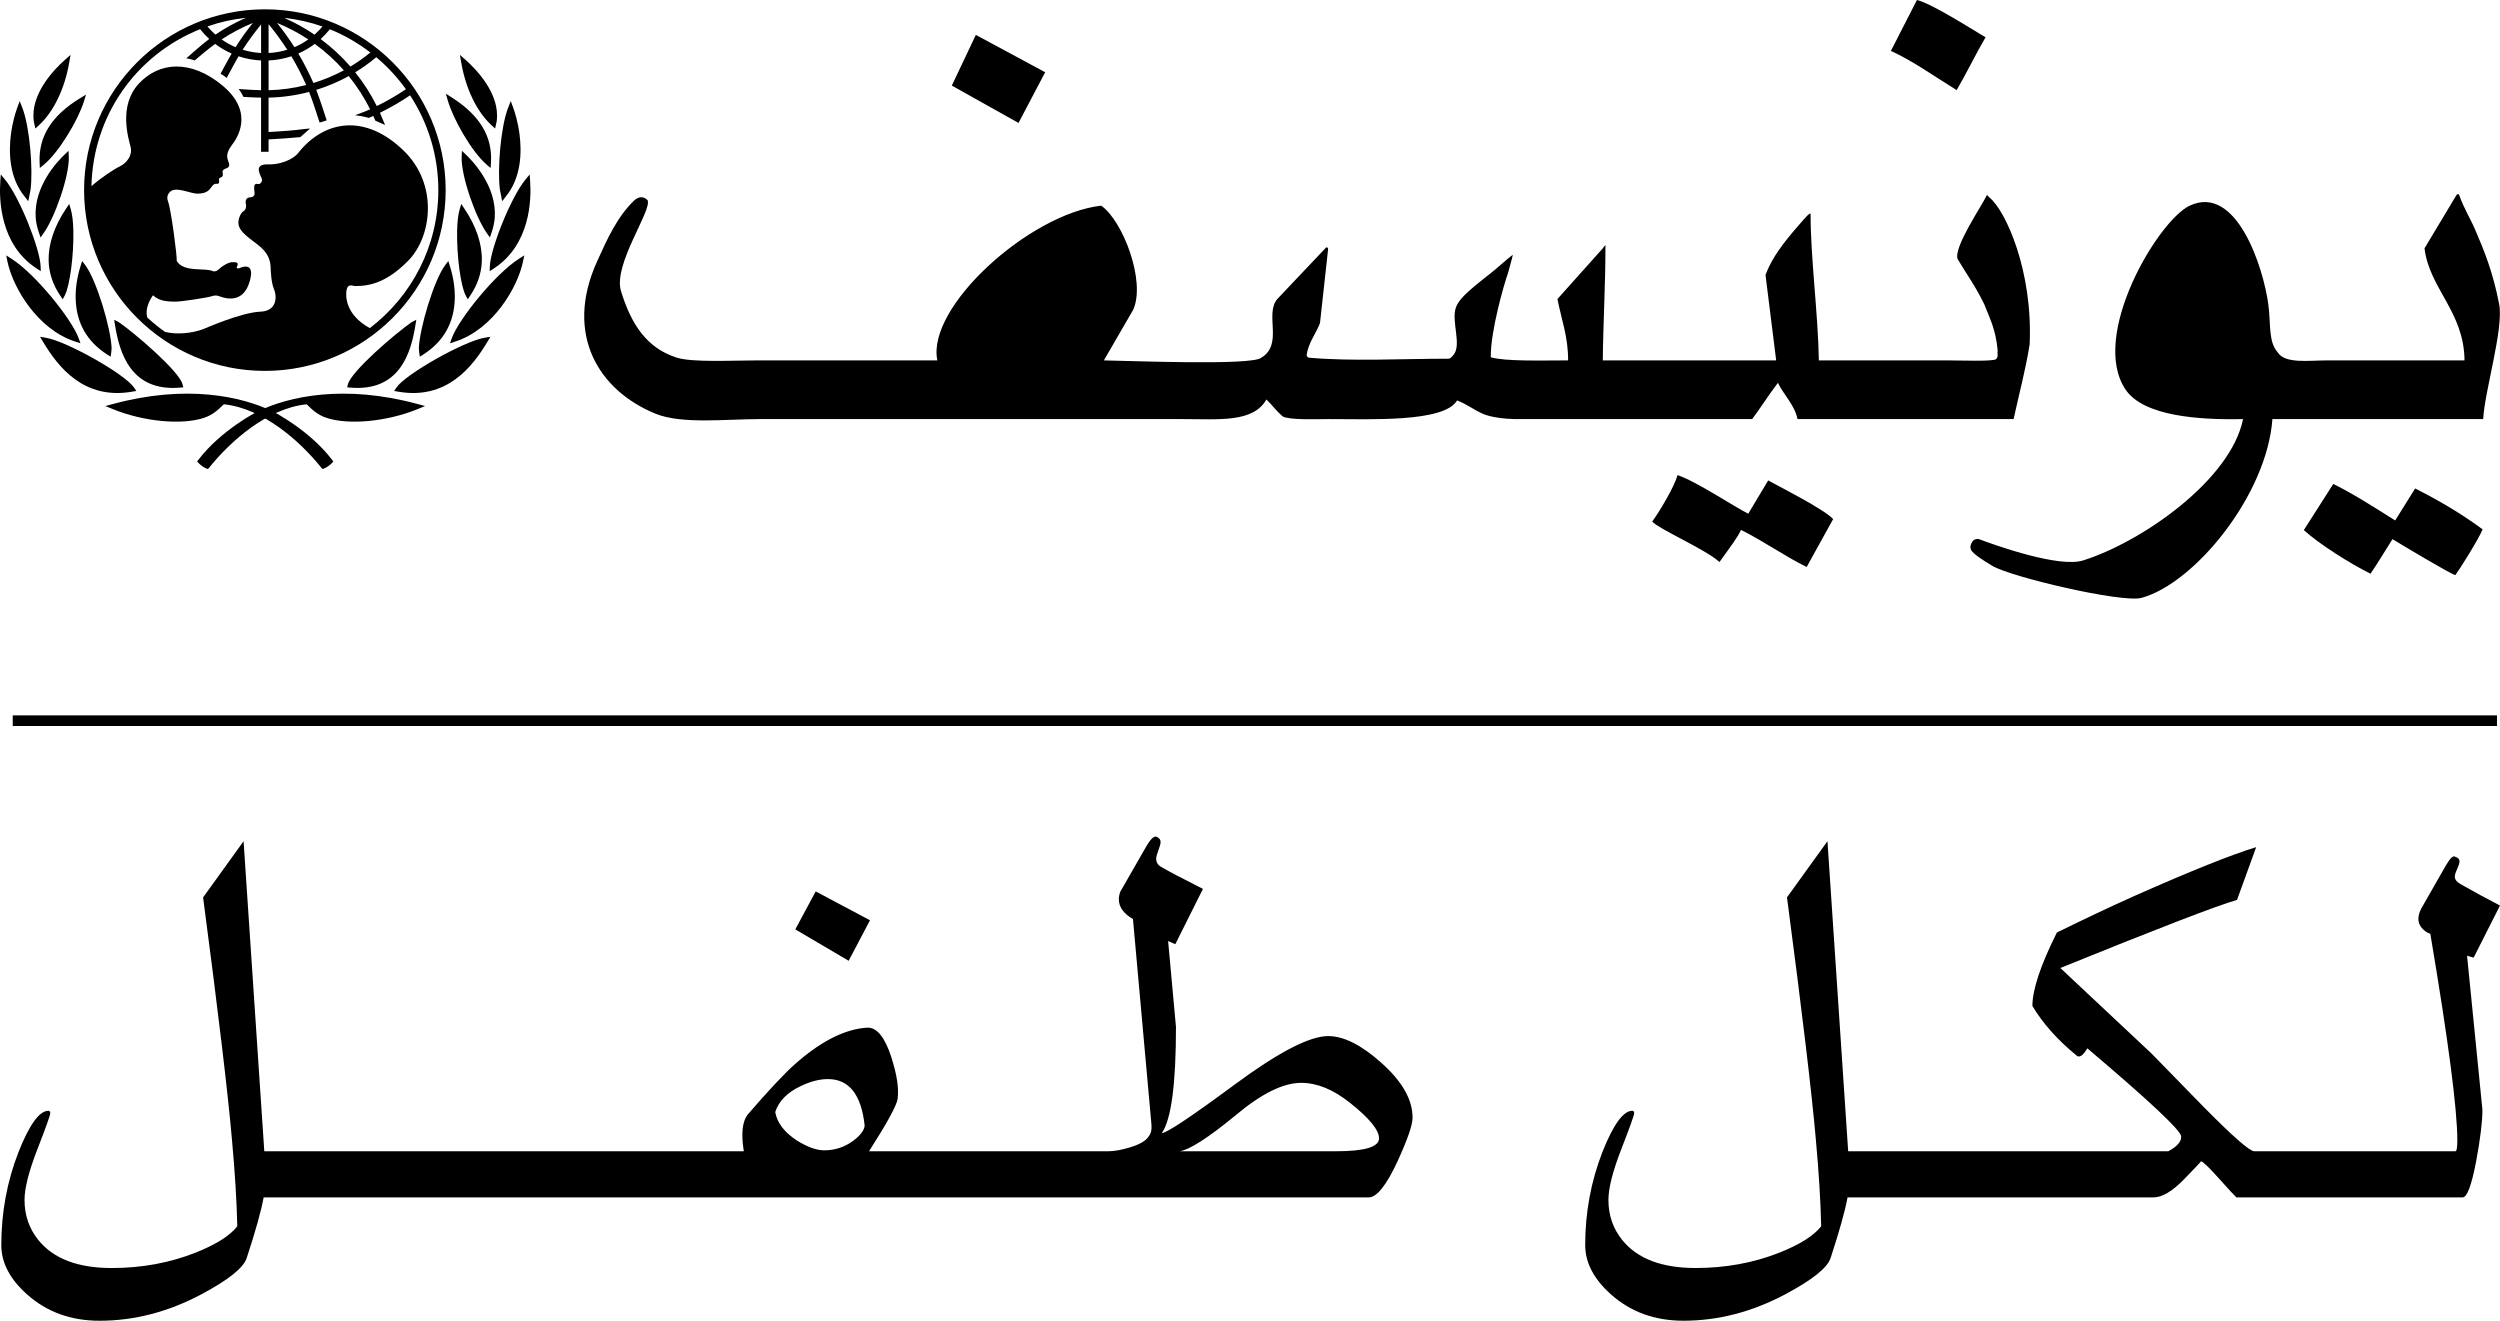 <?xml version="1.0" encoding="utf-8"?>
<!-- Generator: Adobe Illustrator 16.0.0, SVG Export Plug-In . SVG Version: 6.00 Build 0)  -->
<!DOCTYPE svg PUBLIC "-//W3C//DTD SVG 1.1//EN" "http://www.w3.org/Graphics/SVG/1.1/DTD/svg11.dtd">
<svg version="1.1" id="Layer_1" xmlns="http://www.w3.org/2000/svg" xmlns:xlink="http://www.w3.org/1999/xlink" x="0px" y="0px"
	 width="473.224px" height="250px" viewBox="52.426 52.434 473.224 250" enable-background="new 52.426 52.434 473.224 250"
	 xml:space="preserve">
<title>UNICEF_ForEveryChild_Black_Vertical_RGB_AR</title>
<desc>Created with Sketch.</desc>
<g id="UNICEF_ForEveryChild_Black_Vertical_RGB_AR">
	<path id="Fill-1" d="M415.279,52.434c2.854,0.681,10.742,5.749,12.988,7.062c-1.686,2.862-3.779,7.136-5.466,9.997
		c-4.808-2.985-8.265-5.498-12.447-7.421C411.872,59.04,413.762,55.464,415.279,52.434"/>
	<path id="Fill-2" d="M237.139,59.04c4.376,2.355,8.753,4.713,13.128,7.07c-1.68,3.197-3.362,6.396-5.048,9.596
		c-4.21-2.358-8.418-4.715-12.625-7.07C234.107,65.437,235.621,62.237,237.139,59.04"/>
	<path id="Fill-3" d="M475.5,112.065c0.563,1.351,0.794,2.228,1.011,4.042c0,1.146,0.042,1.483-0.503,2.021
		c-3.307,3.443-15.927-1.257-17.174-3.534c-2.609-2.913,4.231-10.038,6.448-10.102C471.458,104.373,473.743,107.847,475.5,112.065z
		 M259.011,113.282c-4.895,11.691-16.042,6.792-19.852,1.816c-4.842-6.328,7.888-10.52,10.604-10.607
		C256.596,104.631,259.064,108.518,259.011,113.282z M522.473,131.763c-13.303,0-26.604,0-39.903,0
		c-1.037,14.298-14.606,31.016-24.746,33.835c-3.681,1.023-24.839-3.963-28.28-6.06c-1.801-1.06-3.614-2.267-4.04-3.034
		c0-0.337-0.247-0.375,0-1.011c0.361-1.047,1.101-1.108,1.516-1.008c3.357,1.263,15.196,5.454,19.696,4.04
		c11.155-3.506,27.967-15.226,30.299-26.762c-0.168-0.168,0.171,0.167,0,0c-8.493,0.183-18.816-0.569-22.22-5.558
		c-6.918-10.162,6.127-32.033,12.122-34.842c8.825-4.141,13.928,11.584,14.881,18.698c0.5,3.683-0.04,7.045,1.787,9.077
		c1.356,2.193,5.863,1.514,9.339,1.514c8.671,0,17.343,0,26.01,0c-0.075-9.19-6.653-13.606-7.573-21.212
		c2.017-3.367,4.04-6.736,6.061-10.103c0.241-0.294,0.389-0.145,0.504,0c0.822,2.438,2.142,4.502,3.021,6.568
		c1.722,3.994,3.396,8.11,4.55,14.14C526.378,114.662,522.691,126.659,522.473,131.763z M433.582,131.763
		c-13.63,0-27.268,0-40.904,0c-0.513-2.627-2.644-4.632-3.708-6.861c-0.17,0.171-0.338,0.512-0.507,0.683
		c-1.517,2.016-2.853,4.157-4.37,6.178c-14.98,0-29.963,0-44.94,0c-1.854-0.03-4.546-0.333-6.062-1.01
		c-1.939-0.873-2.549-1.57-4.849-2.529c-2.43,4.202-16.443,3.533-24.438,3.539c-2.277,0-7.183,0.217-8.587-0.505
		c-1.297-1.149-1.8-1.955-3.07-3.208c-2.503,4.424-8.983,3.714-15.871,3.714c-13.042,0-26.091,0-39.138,0
		c-13.637,0-27.274,0-40.907,0c-6.445,0-14.735,1.002-19.693-1.01c-10.8-4.385-17.327-15.027-11.113-28.786
		c1.96-4.346,3.858-8.535,7.072-11.616c1.077-0.942,1.974-0.589,2.525,0c0.786,2.032-6.575,12.167-5.049,17.169
		c1.879,6.171,4.81,10.816,10.604,12.625c2.956,0.921,10.568,0.507,15.148,0.507c11.277,0,22.851,0,34.13,0
		c-2.114-10.092,17.46-27.765,31.02-29.289c4.117,2.884,8.467,14.304,6.059,19.694c-1.854,3.199-3.703,6.395-5.557,9.595
		c4.423,0.053,28.046,1.032,29.798-0.507c4.231-2.548,0.577-8.238,3.032-11.111c3.025-3.196,6.057-6.394,9.086-9.594
		c0.193-0.306,0.499-0.207,0.532,0.132c-0.503,4.716-1.038,9.292-1.539,14.008c-0.751,2.004-2.209,3.727-2.528,6.061
		c0.068,0.328,0.26,0.505,0.506,0.503c8.188,0.72,17.423,0.19,26.423,0.185c0.326-0.065,0.561-0.366,0.848-0.688
		c1.665-1.938-0.487-6.434,0.504-9.088c0.928-2.489,5.709-5.492,8.549-8.077c0.335-0.287,1.805-1.577,2.197-1.805
		c-0.098,0.656-0.851,3.12-0.94,3.545c-0.698,1.941-3.302,10.909-3.229,15.849c2.759,0.789,9.319,0.596,14.636,0.586
		c0.027-4.452-1.291-7.825-2.02-11.618c2.858-3.196,5.723-6.394,8.585-9.594c0.1-0.153,0.299-0.45,0.503-0.588
		c0.016,7.213-0.451,15.292-0.503,21.8c10.939,0,21.887,0,32.821,0c-0.671-5.385-1.341-10.773-2.019-16.16
		c1.534-4.2,4.909-7.837,7.34-10.64c0.358-0.352,0.848-1.001,1.189-1.001c-0.014,8.292,1.429,19.049,1.568,27.801
		c8.169,0,16.332,0,24.499,0c2.357,0,8.225,0.228,9.012-0.211c0.526-0.518,0.236-0.739,0.327-1.81
		c-0.43-3.863-1.201-5.276-2.523-8.585c-1.634-3.406-3.366-5.724-5.053-8.586c-0.782-2.276,4.681-10.193,5.556-12.122
		c0.169,0.17,0.339,0.339,0.51,0.51c3.053,2.521,8.199,13.864,7.572,27.772C435.862,122.421,434.596,127.047,433.582,131.763z"/>
	<path id="Fill-4" d="M369.955,142.367c3.442,1.117,10.795,6.016,13.4,7.307c1.176-2.024,2.594-4.282,3.771-6.298
		c2.428,1.335,10.586,5.457,12.299,7.317c-1.516,2.69-3.507,6.384-5.019,9.075c-4.374-2.186-8.052-4.841-12.422-7.029
		c-0.726,1.571-2.085,3.286-4.078,6.083c-2.519-2.345-11.485-6.227-12.733-7.67C366.293,149.674,369.44,144.511,369.955,142.367"/>
	<path id="Fill-5" d="M494.088,144.042c3.094,1.479,7.724,4.366,11.716,6.909c1.259-2.017,2.522-4.038,3.787-6.059
		c3.104,1.567,8.132,4.291,12.768,7.745c-0.871,2.083-4.528,7.834-5.168,8.659c-1.009-0.266-10.207-5.772-11.894-6.811
		c-0.934,1.441-2.477,4.063-4.157,6.545c-3.828-1.882-9.868-5.708-12.625-8.258C490.201,150.079,492.411,146.734,494.088,144.042"/>
	<path id="Fill-6" d="M122.43,114.543c-4.555-2.497-4.638-5.961-4.398-7.235c0.241-1.293,1.132-0.725,1.695-0.725
		c2.993,0,6.141-0.892,10.018-4.851c4.373-4.463,5.748-14.38-0.969-20.84c-7.243-6.972-14.948-5.751-19.912,0.509
		c-1.021,1.286-3.501,2.228-5.653,2.15c-3.187-0.12-1.179,2.389-1.179,2.913c0,0.528-0.484,0.893-0.769,0.81
		c-1.082-0.31-0.642,1.292-0.642,1.778c0,0.484-0.446,0.727-0.688,0.727c-1.338,0-0.97,1.212-0.929,1.535
		c0.039,0.323-0.078,0.883-0.528,1.131c-0.424,0.237-0.928,1.293-0.928,2.099c0,1.454,1.333,2.462,3.556,4.123
		c2.224,1.656,2.504,3.23,2.545,4.364c0.04,1.127,0.146,2.952,0.647,4.16c0.605,1.452,0.523,4.116-2.547,4.237
		c-3.752,0.152-10.42,3.154-10.985,3.356c-2.114,0.754-4.912,1.022-7.101,0.474c-1.179-0.832-2.3-1.74-3.359-2.716
		c-0.44-1.507,0.323-3.133,1.09-4.224c1.25,1.255,3.11,1.174,4.158,1.214c1.048,0.041,6.181-0.769,6.906-1.012
		c0.729-0.242,1.052-0.161,1.494,0c1.955,0.716,4.647,0.93,5.738-2.827c1.09-3.755-1.498-2.705-1.816-2.543
		c-0.327,0.164-0.771,0.12-0.61-0.2c0.479-0.956-0.241-0.849-0.643-0.891c-1.046-0.104-2.425,1.008-2.87,1.416
		c-0.448,0.402-0.89,0.362-1.049,0.282c-1.392-0.693-5.542,0.306-6.83-1.943c0.125-0.603-1.048-9.731-1.656-11.31
		c-0.128-0.334-0.243-0.887,0.163-1.491c1.054-1.583,3.955,0.121,5.531,0.08c1.888-0.051,2.191-0.835,2.708-1.474
		c0.5-0.62,0.865-0.273,1.132-0.444c0.344-0.224,0.021-0.667,0.145-0.91c0.118-0.244,0.262-0.126,0.581-0.406
		c0.326-0.284-0.038-0.886,0.121-1.127c0.465-0.706,1.736-0.144,0.973-1.982c-0.417-1.006,0.162-2.1,0.727-2.829
		c0.916-1.175,4.45-6.149-1.777-11.312c-5.944-4.921-11.959-4.524-15.835-0.322s-1.939,10.342-1.537,11.958
		c0.405,1.616-0.759,3.082-2.099,3.716c-1.06,0.502-3.478,2.118-5.312,3.707c0.295-13.183,8.29-24.771,20.562-29.71
		c0.521,0.656,1.104,1.276,1.732,1.855c-1.363,0.997-4.345,3.666-4.345,3.666s0.407,0.059,0.783,0.153
		c0.261,0.062,0.818,0.233,0.818,0.233s2.63-2.238,3.863-3.124c0.958,0.729,2.008,1.34,3.119,1.826
		c-0.597,1.013-2.094,3.825-2.094,3.825s0.354,0.203,0.662,0.411c0.305,0.206,0.498,0.388,0.498,0.388s1.637-3.076,2.253-4.103
		c1.378,0.458,2.806,0.723,4.257,0.791c0,0.405,0,5.169,0,5.631c-0.81-0.024-2.87-0.104-3.716-0.19l-0.522-0.05l0.293,0.436
		c0.222,0.324,0.391,0.645,0.543,0.941l0.062,0.124l0.139,0.011c0.609,0.05,2.492,0.117,3.202,0.134c0,0.455,0,10.257,0,10.257
		h1.419c0,0,0-1.971,0-2.349c2.086-0.102,3.826-0.246,5.92-0.426l0.096-0.007l1.841-1.636l-1.005,0.093
		c-2.218,0.288-4.164,0.421-5.935,0.519c0,0-0.601,0.036-0.918,0.054c0-0.47,0-6.084,0-6.509c2.577-0.054,5.154-0.415,7.675-1.078
		c0.689,1.697,1.988,5.802,1.988,5.802l1.338-0.419c0,0-1.29-4.077-1.973-5.771c2.132-0.659,4.195-1.537,6.149-2.613
		c1.568,1.933,2.927,4.046,4.049,6.287c-1.014,0.471-2.856,1.124-2.855,1.124c1.477,0.158,2.597,0.509,2.597,0.509
		s0.522-0.221,0.857-0.37c0.128,0.292,0.383,0.892,0.383,0.892l1.841,0.818l-0.208-0.515c0,0-0.615-1.459-0.756-1.798
		c1.953-0.958,3.868-2.065,5.702-3.3c3.493,5.34,5.346,11.537,5.346,17.942C135.399,99.064,130.305,108.541,122.43,114.543z
		 M98.986,55.802c-2.021,0.886-3.96,1.95-5.781,3.184c-0.548-0.486-1.055-1.008-1.515-1.546
		C94.039,56.614,96.487,56.07,98.986,55.802z M97.011,61.367c-0.931-0.396-1.81-0.892-2.629-1.471
		c1.848-1.225,3.83-2.269,5.906-3.117C99.118,58.242,98.015,59.771,97.011,61.367z M101.847,57.069c0,1.069,0,4.956,0,5.396
		c-1.186-0.058-2.351-0.267-3.489-0.618C99.411,60.204,100.583,58.607,101.847,57.069z M103.266,63.881
		c1.469-0.065,2.915-0.332,4.312-0.795c1.036,1.738,1.978,3.566,2.803,5.441c-2.33,0.599-4.719,0.932-7.115,0.984
		C103.266,69.053,103.266,64.289,103.266,63.881z M103.266,57.007c1.258,1.522,2.443,3.138,3.537,4.841
		c-1.152,0.353-2.338,0.563-3.537,0.62C103.266,62.025,103.266,58.08,103.266,57.007z M110.788,59.896
		c-0.824,0.583-1.704,1.078-2.627,1.469c-0.99-1.569-2.105-3.106-3.299-4.598C106.934,57.617,108.925,58.663,110.788,59.896z
		 M113.47,57.451c-0.466,0.549-0.97,1.065-1.513,1.544c-1.812-1.238-3.737-2.298-5.744-3.178
		C108.707,56.089,111.139,56.63,113.47,57.451z M117.516,65.741c-1.842,0.988-3.779,1.799-5.765,2.405
		c-0.831-1.906-1.79-3.78-2.857-5.579c1.104-0.483,2.152-1.094,3.122-1.824C114.021,62.201,115.871,63.883,117.516,65.741z
		 M114.86,57.971c2.73,1.102,5.307,2.585,7.67,4.399c-1.179,0.97-2.446,1.866-3.773,2.663c-1.677-1.929-3.572-3.679-5.633-5.212
		C113.751,59.25,114.332,58.63,114.86,57.971z M129.262,69.324c-1.752,1.178-3.604,2.249-5.512,3.19
		c-1.124-2.266-2.498-4.413-4.087-6.394c1.41-0.856,2.748-1.813,3.987-2.856C125.77,65.043,127.654,67.081,129.262,69.324z
		 M102.562,54.197c-18.87,0-34.22,15.352-34.22,34.222s15.351,34.223,34.22,34.223c18.872,0,34.224-15.353,34.224-34.223
		S121.434,54.197,102.562,54.197z"/>
	<path id="Fill-7" d="M65.244,63.292l-0.535,0.475c-2.006,1.777-6.591,6.464-5.885,11.614c0.002,0.015,0.071,0.362,0.071,0.362
		c0,0.003,0.222,1.019,0.222,1.019l0.643-0.587c2.813-2.567,4.917-6.922,5.778-11.947l0.243-1.411L65.244,63.292"/>
	<path id="Fill-8" d="M55.927,72.186l-0.229,0.62c-0.316,0.862-0.896,2.665-1.206,5.067c-0.433,3.396-0.337,8.197,2.618,11.788
		c-0.005-0.005,0.327,0.425,0.327,0.425l0.339,0.436l0.435-2.183c0.493-3.856-0.149-11.935-1.573-15.545l-0.482-1.228L55.927,72.186
		"/>
	<path id="Fill-9" d="M52.528,86.083l-0.04,0.633c-0.249,3.462-0.068,11.997,6.843,16.523c0.002,0.001,0.815,0.531,0.815,0.531
		l-0.034-0.971c-0.121-3.237-3.901-12.906-6.733-16.368l-0.803-0.979L52.528,86.083"/>
	<path id="Fill-10" d="M53.716,101.359l0.121,0.581c1.011,4.903,5.665,12.848,12.845,15.157l0.979,0.314l-0.352-0.969
		c-1.338-3.668-8.264-12.214-12.71-15.031l-1.002-0.636L53.716,101.359"/>
	<path id="Fill-11" d="M68.146,70.682l-0.568,0.344c-5.342,3.264-7.849,7.217-7.659,12.095c0,0.001,0.047,1.114,0.047,1.114
		l0.781-0.646c2.889-2.394,6.509-8.512,7.574-11.983c0.003,0,0.39-1.268,0.39-1.268L68.146,70.682"/>
	<path id="Fill-12" d="M64.999,81.364l-0.401,0.383c-1.37,1.306-5.8,6.021-5.416,11.853c0.059,0.893,0.261,1.853,0.607,2.858
		l0.316,0.925l0.569-0.797c2.121-2.979,4.92-10.838,4.773-14.494L65.4,80.98L64.999,81.364"/>
	<path id="Fill-13" d="M65.228,91.483l-0.298,0.448c-2.235,3.314-3.374,6.722-3.299,9.856c0.059,2.32,0.8,4.542,2.198,6.604
		l0.47,0.693l0.391-0.736c0.962-1.812,1.734-7.697,1.618-12.352c-0.043-1.645-0.206-3.002-0.479-3.929l-0.303-1.03L65.228,91.483"/>
	<path id="Fill-14" d="M67.826,102.304l-0.145,0.464c-0.673,2.157-0.989,4.261-0.93,6.255c0.125,4.527,2.134,8.063,5.959,10.515
		c0.001,0,0.649,0.411,0.649,0.411l0.138-0.872c0.003-0.019,0.056-0.696,0.056-0.696c-0.106-3.675-2.846-12.938-4.991-15.766
		l-0.589-0.779L67.826,102.304"/>
	<path id="Fill-15" d="M60.284,116.65l0.277,0.462c2.878,4.828,7.764,11.059,16.905,9.459l0.765-0.132l-0.435-0.644
		c-1.703-2.539-12.801-8.799-16.721-9.435l-1.069-0.176L60.284,116.65z"/>
	<path id="Fill-16" d="M73.806,128.908l-1.438,0.386l1.377,0.565c5.816,2.384,13.098,3.08,17.318,1.66
		c1.595-0.54,2.557-1.407,3.731-2.559c7.438,0.769,14.399,6.956,18.459,12.007l0.219,0.247l0.313-0.103
		c0.456-0.153,1.16-0.701,1.453-1.013l0.286-0.311l-0.257-0.339c-4.228-5.534-10.861-8.968-11.154-9.103
		C98.146,127.426,87.616,125.165,73.806,128.908"/>
	<path id="Fill-17" d="M74.112,113.453l0.08,0.493c0.872,5.468,3.096,12.655,12.342,11.859l0.591-0.05l-0.144-0.574
		c-0.63-2.492-9.099-9.724-12.06-11.759l-0.885-0.458L74.112,113.453"/>
	<path id="Fill-18" d="M139.484,62.817l0.24,1.411c0.861,5.025,2.969,9.38,5.779,11.947l0.641,0.587c0,0,0.224-1.015,0.224-1.019
		c0,0,0.071-0.348,0.074-0.362c0.707-5.149-3.881-9.837-5.885-11.614l-0.54-0.475L139.484,62.817"/>
	<path id="Fill-19" d="M149.105,71.566l-0.481,1.228c-1.424,3.61-2.067,11.688-1.572,15.545l0.433,2.183l0.343-0.436
		c0,0,0.33-0.43,0.326-0.425c2.95-3.591,3.053-8.393,2.616-11.788c-0.309-2.402-0.889-4.205-1.206-5.067l-0.23-0.62L149.105,71.566"
		/>
	<path id="Fill-20" d="M152.687,85.453l-0.805,0.979c-2.83,3.462-6.613,13.131-6.731,16.368l-0.036,0.971
		c0,0,0.815-0.529,0.815-0.531c6.915-4.526,7.092-13.062,6.845-16.523L152.687,85.453"/>
	<path id="Fill-21" d="M151.667,100.775l-1,0.636c-4.45,2.817-11.375,11.363-12.716,15.031l-0.35,0.969l0.979-0.314
		c7.181-2.309,11.837-10.254,12.846-15.157l0.122-0.581L151.667,100.775"/>
	<path id="Fill-22" d="M136.822,70.171l0.367,1.276c0.995,3.492,4.493,9.679,7.337,12.128l0.768,0.661c0,0,0.069-1.109,0.069-1.112
		c0.286-4.872-2.142-8.875-7.421-12.24l-0.56-0.358L136.822,70.171"/>
	<path id="Fill-23" d="M139.862,80.98l-0.048,1.111c-0.146,3.656,2.654,11.515,4.775,14.494l0.57,0.797l0.316-0.925
		c0.343-1.005,0.546-1.966,0.604-2.858c0.383-5.831-4.047-10.546-5.416-11.853l-0.401-0.383L139.862,80.98"/>
	<path id="Fill-24" d="M139.733,91.038l-0.297,1.03c-0.273,0.926-0.438,2.284-0.478,3.929c-0.115,4.655,0.652,10.54,1.614,12.352
		l0.395,0.736l0.467-0.693c1.401-2.062,2.14-4.284,2.198-6.604c0.077-3.134-1.062-6.542-3.299-9.856l-0.301-0.448L139.733,91.038"/>
	<path id="Fill-25" d="M137.29,101.838l-0.592,0.779c-2.141,2.828-4.883,12.09-4.988,15.766c0,0,0.056,0.677,0.056,0.696
		l0.139,0.872l0.647-0.411c3.826-2.452,5.834-5.988,5.96-10.515c0.056-1.995-0.258-4.098-0.932-6.255l-0.146-0.464L137.29,101.838"
		/>
	<path id="Fill-26" d="M145.254,116.185l-1.067,0.176c-3.922,0.636-15.016,6.896-16.722,9.435l-0.431,0.644l0.759,0.132
		c9.145,1.6,14.027-4.631,16.907-9.459l0.279-0.462L145.254,116.185z"/>
	<path id="Fill-27" d="M101.152,130.345c-0.292,0.134-6.923,3.568-11.157,9.103l-0.261,0.339l0.295,0.311
		c0.289,0.312,0.993,0.86,1.451,1.013l0.312,0.103l0.221-0.247c4.055-5.051,11.018-11.238,18.456-12.007
		c1.175,1.152,2.137,2.019,3.732,2.559c4.22,1.42,11.502,0.724,17.317-1.66l1.376-0.565l-1.432-0.386
		C117.648,125.165,107.113,127.426,101.152,130.345"/>
	<path id="Fill-28" d="M131.226,112.964l-0.884,0.458c-2.96,2.036-11.43,9.267-12.06,11.759l-0.144,0.574l0.591,0.05
		c9.247,0.796,11.471-6.391,12.34-11.859l0.079-0.493L131.226,112.964"/>
	<polyline id="Fill-29" points="217.106,226.635 206.829,221.17 202.968,228.357 213.067,234.298 217.106,226.635 	"/>
	<path id="Fill-30" d="M305.321,270.355h-29.583c1.939-0.317,5.524-2.634,10.751-6.95c4.791-4,8.871-5.999,12.237-5.999
		c3.01,0,6.1,1.268,9.268,3.801c3.644,2.893,5.466,5.131,5.466,6.713C313.46,269.545,310.747,270.355,305.321,270.355z
		 M213.898,268.396c-1.625,1.188-3.446,1.782-5.465,1.782c-1.465,0-3.207-0.633-5.227-1.901c-2.337-1.545-3.684-3.326-4.04-5.347
		c0.673-2.058,2.257-3.683,4.751-4.87c1.861-0.912,3.604-1.366,5.228-1.366c4,0,6.317,2.931,6.951,8.791
		C216.016,266.396,215.285,267.365,213.898,268.396z M313.816,253.544c-3.724-3.326-7.049-4.99-9.981-4.99
		c-3.525,0-9.425,3.061-17.701,9.179c-8.278,6.119-12.872,9.178-13.783,9.178c1.783-2.574,2.673-9.267,2.673-20.079l-1.485-16.276
		c0.673,0.317,1.129,0.516,1.366,0.594l5.227-10.455c-3.841-1.938-6.475-3.326-7.9-4.158c-0.633-0.356-0.951-0.869-0.951-1.544
		c0-0.356,0.139-0.891,0.416-1.604s0.416-1.247,0.416-1.604c0-0.396-0.237-0.713-0.713-0.949c-0.515-0.238-1.209,0.414-2.079,1.959
		l-4.872,8.495c-0.158,0.476-0.237,0.931-0.237,1.366c0,1.467,0.891,2.712,2.673,3.742l3.504,38.969
		c0.08,0.951-0.119,1.703-0.594,2.259c-0.515,0.792-1.703,1.464-3.564,2.019c-1.585,0.476-2.951,0.713-4.1,0.713h-45.206
		c3.365-5.266,5.168-8.554,5.406-9.861c0.276-1.979-0.119-4.633-1.188-7.961c-1.228-3.801-2.753-5.661-4.574-5.582
		c-4.277,0.276-8.891,2.634-13.841,7.068c-1.901,1.704-4.792,4.792-8.673,9.268c-1.109,1.308-1.387,3.662-0.832,7.068h-90.769
		l-3.921-58.691l-7.663,10.635c2.89,21.9,4.713,37.188,5.464,45.859c0.555,6.021,0.892,11.484,1.01,16.396
		c-1.386,1.782-4.02,3.445-7.9,4.99c-4.911,1.938-10.198,2.91-15.861,2.91c-6.376,0-10.989-1.743-13.84-5.227
		c-1.783-2.18-2.673-4.734-2.673-7.664c0-2.217,0.811-5.415,2.435-9.594c1.624-4.177,2.435-6.445,2.435-6.802
		c0-0.316-0.118-0.475-0.355-0.475c-1.703,0-3.584,2.594-5.644,7.781c-2.178,5.584-3.268,11.466-3.268,17.643
		c0,3.327,1.624,6.435,4.872,9.327c3.722,3.326,8.296,4.989,13.722,4.989c6.574,0,12.988-1.663,19.247-4.989
		c5.148-2.732,8.019-5.03,8.613-6.892c1.664-5.068,2.733-8.89,3.208-11.465h209.161c1.545,0,3.386-2.316,5.524-6.95
		c1.861-4.078,2.792-6.792,2.792-8.138C319.815,260.555,317.815,257.069,313.816,253.544z"/>
	<path id="Fill-31" d="M520.66,233.703l4.99-9.86c-2.456-1.269-4.971-2.635-7.545-4.099c-0.674-0.396-1.01-0.853-1.01-1.366
		c0-0.317,0.148-0.803,0.445-1.456c0.298-0.654,0.446-1.138,0.446-1.455c0-0.396-0.257-0.673-0.772-0.832
		c-0.396-0.357-1.029,0.237-1.901,1.782l-4.514,7.9c-0.396,0.714-0.596,1.406-0.596,2.079c0,0.99,0.556,1.842,1.665,2.556
		l0.593,0.237c3.406,20.197,5.109,33.228,5.109,39.087c0,1.387-0.118,2.079-0.356,2.079h-38.079c-0.871,0-4.118-2.851-9.742-8.554
		c-4.315-4.436-7.563-7.762-9.741-9.979l-17.228-16.159c18.455-7.484,29.604-11.781,33.447-12.89l3.622-9.98
		c-4.594,1.388-12.259,4.456-22.99,9.209c-4.594,2.059-9.505,4.375-14.732,6.95c-3.089,6.177-4.634,10.812-4.634,13.899
		c1.98,3.328,4.792,6.475,8.437,9.445c0.078,0.08,0.197,0.118,0.355,0.118c0.476,0,1.01-0.513,1.604-1.544
		c11.682,9.9,17.604,15.445,17.762,16.634c0.079,0.989-0.733,1.94-2.436,2.851h-60.593l-3.921-58.691l-7.662,10.635
		c2.891,21.9,4.713,37.188,5.466,45.859c0.554,6.021,0.891,11.484,1.009,16.396c-1.387,1.782-4.02,3.445-7.9,4.99
		c-4.91,1.938-10.197,2.91-15.861,2.91c-6.377,0-10.989-1.743-13.841-5.227c-1.782-2.18-2.673-4.734-2.673-7.664
		c0-2.217,0.812-5.415,2.435-9.594c1.624-4.177,2.436-6.445,2.436-6.802c0-0.316-0.118-0.475-0.355-0.475
		c-1.703,0-3.584,2.594-5.644,7.781c-2.178,5.584-3.268,11.466-3.268,17.643c0,3.327,1.624,6.435,4.872,9.327
		c3.722,3.326,8.295,4.989,13.722,4.989c6.574,0,12.988-1.663,19.247-4.989c5.148-2.732,8.019-5.03,8.614-6.892
		c1.662-5.068,2.732-8.89,3.207-11.465h57.919c1.623,0,3.544-1.138,5.763-3.416c2.217-2.276,3.287-3.416,3.208-3.416
		c0.316,0,1.385,1.011,3.207,3.031c2.059,2.296,3.227,3.563,3.505,3.801h42.83c0.833,0,1.684-2.278,2.555-6.832
		c0.792-4.276,1.188-7.523,1.188-9.741l-2.909-29.167C519.729,233.428,520.146,233.546,520.66,233.703"/>
	<polygon id="Fill-32" points="54.836,189.858 525.084,189.858 525.084,187.846 54.836,187.846 	"/>
</g>
</svg>
